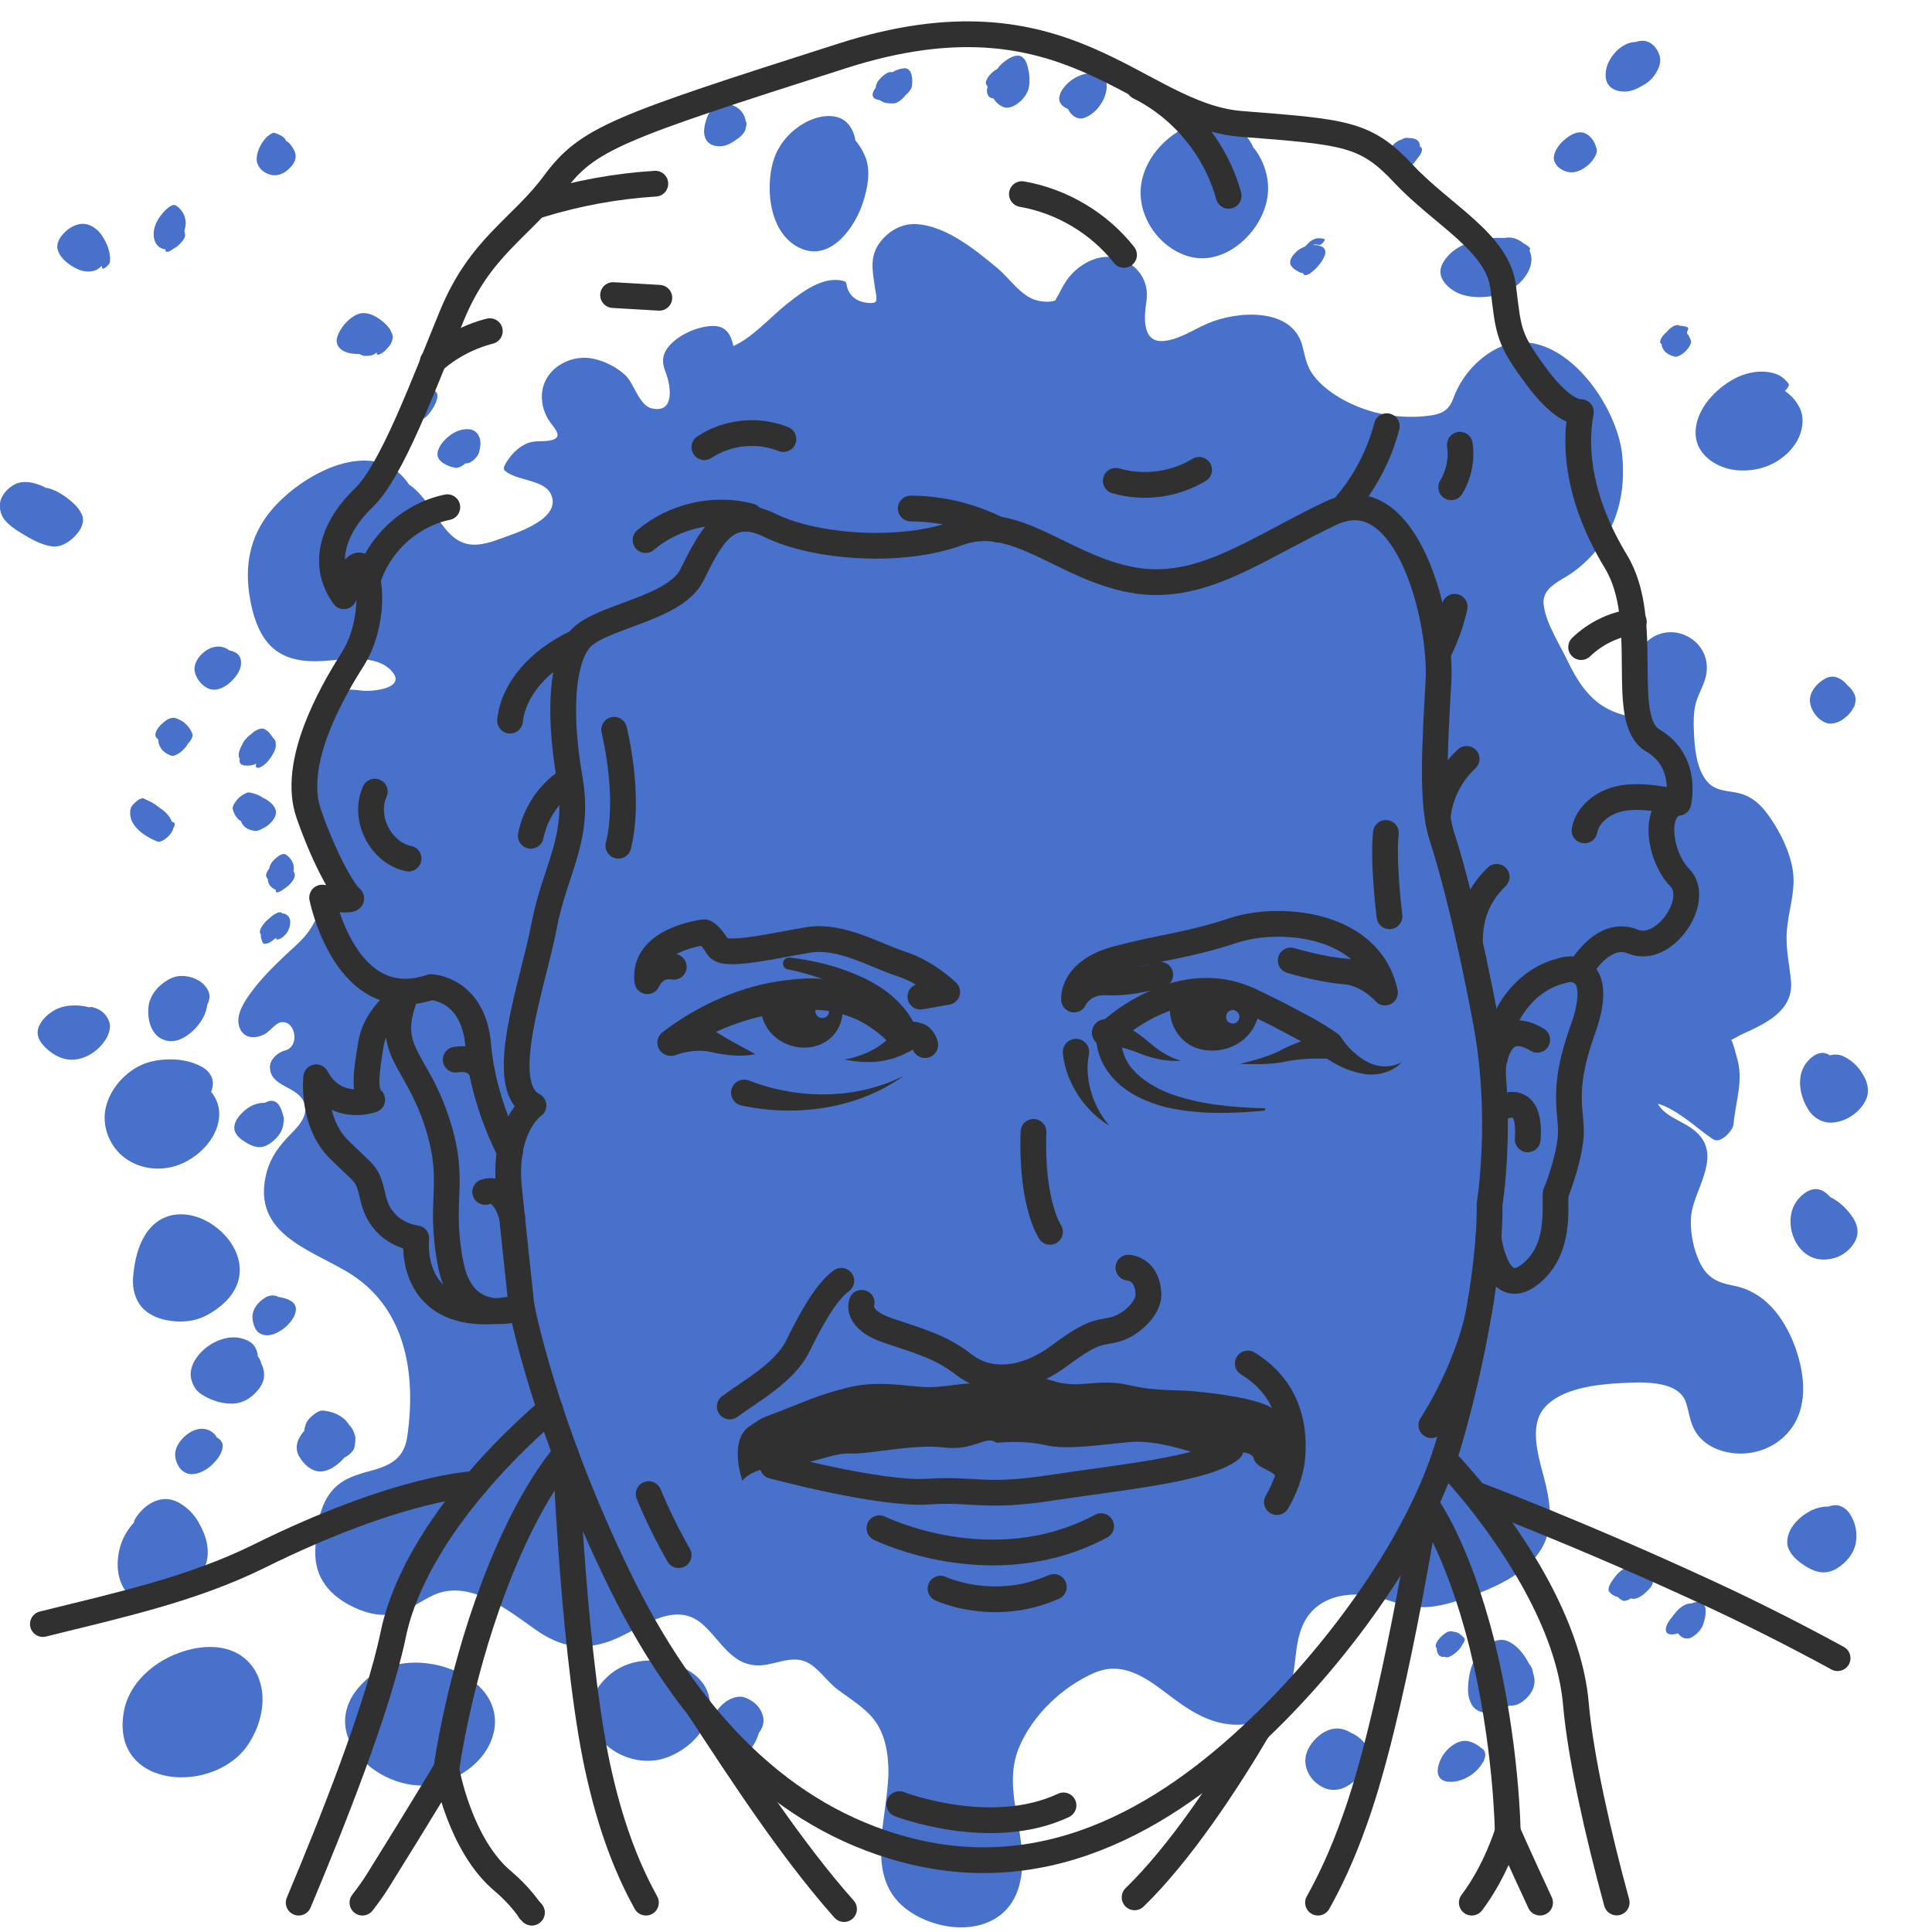 <?xml version="1.0" encoding="UTF-8"?>
<svg id="Capa_1" data-name="Capa 1" xmlns="http://www.w3.org/2000/svg" viewBox="0 0 150 150">
  <defs>
    <style>
      .cls-1 {
        fill: #4871cc;
      }

      .cls-1, .cls-2 {
        stroke-width: 0px;
      }

      .cls-2 {
        fill: #303030;
      }

      .cls-3 {
        fill: none;
        stroke: #303030;
        stroke-linecap: round;
        stroke-linejoin: round;
        stroke-width: 2px;
      }
    </style>
  </defs>
  <path class="cls-1" d="M139.32,104.44c-.84-2.2-2.33-4.17-4.73-4.62-1.28-.24-2.08-.63-2.65-1.87-.5-1.06-.76-2.48-.63-3.64.22-1.86,2.14-4.23.75-6.03-.92-1.2-2.61-1.33-3.35-2.58.75.17,1.71.84,2.04,1.07.78.54,1.49,1.19,2.29,1.7.54.34,1.51-.69,1.55-1.18.16-1.84.82-3.41.24-5.26-.1-.32-.22-.95-.42-1.29.3-.14.65-.36.85-.45,1.8-.8,4.01-1.82,3.79-4.13-.12-1.31-.43-2.56-.32-3.89.11-1.48.63-2.89.5-4.38-.15-1.67-1.15-3.61-2.18-4.92-.52-.66-1.19-1.18-2.01-1.38-.84-.21-1.73-.13-2.39-.8-.96-.97-1.09-2.8-1.14-4.07-.03-.62-.02-1.25.09-1.86.15-.81.63-1.5.83-2.3.68-2.76-2.64-4.62-4.65-2.67-1.64,1.6-.91,3.84-.48,5.8-.04,0-.08,0-.12,0-.87-.04-1.8-.33-2.55-.76-1.4-.8-2.25-2.22-2.93-3.63-.63-1.32-1.68-2.9-1.85-4.36-.16-1.37,1.36-1.84,2.3-2.53,2.98-2.2,4.13-5.34,3.81-8.98-.38-4.33-5.47-11.2-10.32-8.04-1.31.86-2.28,2.11-2.82,3.57-.37,1-.99,1.21-2,1.33-.9.11-1.82.09-2.72-.02-1.62-.2-3.26-.8-4.6-1.72-.6-.41-1.17-.91-1.59-1.5-.5-.7-.58-1.39-.79-2.19-.8-3.03-5.05-2.72-7.3-1.77-1.1.46-2.37,1.35-3.6,1.39-1.61.05-1.37-2.04-1.21-3.1.23-1.5-.62-2.81-2.09-3.29-1.45-.48-2.96.28-3.89,1.39-.35.42-.59.9-.84,1.38-.05.09-.27.42-.22.44-.37.21-1.12.12-1.48.02-1.21-.31-2.09-1.7-3.04-2.49-1.71-1.42-4-3.31-6.33-3.43-1.09-.05-2.07.5-2.74,1.34-.92,1.16-.63,2.3-.44,3.66.03.21.19.86.05,1.02-.16.2-.82.08-1.03.02-.72-.19-1.15-.71-1.25-1.43-.02-.09-.08-.15-.17-.18-1.59-.46-3.26.83-4.42,1.75-1.31,1.03-2.62,2.58-4.18,3.29-.18-.85-.54-1.56-1.55-1.56-1.1,0-2.45.57-3.24,1.34-.72.72-.83,1.35-.47,2.26.41,1.02.74,3.21-1.07,2.8-.99-.22-1.36-1.91-2.05-2.57-.7-.66-1.67-1.14-2.61-1.31-1.86-.33-3.88.95-3.88,2.96,0,.66.18,1.25.52,1.81.33.54,1.24,1.31.25,1.57-.65.17-1.29-.02-1.93.26-.7.3-1.22.86-1.62,1.5-.08.13-.27.46-.1.61.93.81,3.03.67,3.58,1.82.9,1.91-2.67,3.01-3.9,3.46-.91.33-1.98.68-2.93.31-.94-.36-1.58-1.31-2.12-2.12-.62-.93-1.25-1.85-2.07-2.4-2.63-3.92-8.37-.84-10.77,2.11-1.61,1.97-2.01,4.28-1.57,6.76.21,1.22.62,2.58,1.46,3.52,1.09,1.21,2.65,1.41,4.19,1.32,1.58-.09,4.06-.58,5.31.74,1.32,1.4-1.54,1.68-2.39,1.55-1.35-.2-2.4.03-3.33,1.13-.83.98-1.19,2.31-1.25,3.57-.07,1.42.46,2.65,1.09,3.89.82,1.59,1.41,2.97,1.28,4.79-.14,1.84-.68,3.58-1.68,5.14-.5.78-1.21,1.35-1.88,1.98-.95.9-1.9,1.83-2.68,2.89-.51.69-1.22,1.72-.98,2.63.27,1.04,1.3,1.08,2.08.61.35-.21.78-.81,1.18-.87,1.14-.19,1.51,1.89.31,2.19-.52.13-1.15.67-1.16,1.25-.04,1.61,2.2,1.49,2.66,2.83.41,1.17-.75,2.05-1.43,2.81-.77.85-1.32,1.73-1.56,2.86-.95,4.39,3.21,5.62,6.25,7.39,4.62,2.69,5.45,7.91,4.74,12.83-.23,1.6-1.17,2.19-2.62,2.6-.99.28-1.99.51-2.8,1.19-1.41,1.18-1.65,3.29-1.72,5.02-.09,2.17,1.14,3.6,3.1,4.5,1.01.46,2.11.7,3.2.41,1.05-.27,1.9-.95,2.86-1.4,2.79-1.29,5.79,1.16,7.93,2.67,1.89,1.33,3.59,1.68,5.8.89,2.21-.79,4.88-3.27,7.13-1.34,1.48,1.27,2.34,3.4,4.65,3.22,1.16-.09,2.36-.79,3.51-.23.88.43,1.54,1.48,2.32,2.07.86.66,1.82,1.23,2.57,2.02.99,1.04,1.32,2.39,1.41,3.79.24,3.73-2.25,8.87,1.71,11.5,2.84,1.88,7.39,1.79,8.45-2,1.01-3.61-1.48-7.27.01-10.8,1.06-2.5,3.35-4.68,5.83-5.76,2.12-.92,3.9.29,5.56,1.55,1.59,1.21,3.19,2.37,5.25,2.47,1.66.08,3.14-.52,4-2.01,1.02-1.76.56-3.92,1.39-5.74,1.12-2.47,4.06-2.72,6.35-1.99,1.02.33,2.01.64,3.09.62,1.15-.03,2.3-.39,3.38-.77,1.96-.71,4.23-1.69,5.48-3.43,1.13-1.58.98-3.42.57-5.23-.4-1.77-1.5-4.52-.08-6.1,1.3-1.45,3.95-1.76,5.78-1.86,1.51-.08,4.55-.31,5.16,1.48.26.77.3,1.55.74,2.27.52.86,1.42,1.37,2.38,1.59,1.93.44,4-.28,5.14-1.93,1.29-1.88.91-4.4.15-6.42Z"/>
  <path class="cls-1" d="M97.73,12.03c-.12-.2-.27-.4-.42-.58-.37-.79-.9-1.43-1.74-1.81-.82-.38-1.82-.32-2.67-.07-2.08.61-3.95,2.52-4.29,4.69-.39,2.42,1.32,4.96,3.66,5.64,2.76.81,5.57-1.75,6.09-4.35.25-1.21-.01-2.47-.64-3.52Z"/>
  <g>
    <path class="cls-1" d="M117.49,21.31s.01,0,.01,0c0,0,.02-.01.03-.02,0,0,0,0,0,0,0,0-.02.02-.03.03Z"/>
    <path class="cls-1" d="M118.74,19.48c.06-.1.08-.2.03-.25-.15-.15-.33-.26-.51-.36-.21-.17-.45-.3-.7-.37-.27-.08-.52-.07-.76-.02-.45-.03-.9-.01-1.3.03-1.28.14-2.68.64-3.4,1.78-.3.47-.37.95-.09,1.44.29.5.85.91,1.38,1.1.68.25,1.45.28,2.16.2.89-.09,1.75-.43,2.41-1.04.68-.63,1.2-1.63.8-2.51Z"/>
  </g>
  <g>
    <path class="cls-1" d="M138.03,34.53s.02-.02.03-.02c0,0,0-.01,0-.02,0,0-.02.02-.03.02,0,0,0,.01-.01.02Z"/>
    <path class="cls-1" d="M138.04,34.5s.02-.01.02-.02c0,0,0,0,0-.02-.01,0-.02.02-.03.03Z"/>
    <path class="cls-1" d="M139.86,32c-.15-.48-.45-.91-.81-1.26-.15-.14-.31-.27-.47-.39.21-.19.37-.43.28-.56-.25-.34-.56-.6-.96-.75-.35-.13-.72-.18-1.09-.19-.85,0-1.67.25-2.4.69-1.44.86-2.86,2.46-2.76,4.23.09,1.62,1.73,2.61,3.2,2.74.96.08,1.89-.07,2.76-.5.95-.47,1.85-1.35,2.18-2.38.17-.53.23-1.1.06-1.64Z"/>
    <path class="cls-1" d="M138.08,34.49s0,0,0,0c0,0,0,0,0,0,.06-.07.03-.04,0,0Z"/>
    <path class="cls-1" d="M138.09,34.47s0,0,0,0c.02-.01.02-.02,0,0Z"/>
  </g>
  <path class="cls-1" d="M67.2,12.24c-.18-.5-.46-.95-.8-1.36,0,0,0-.01-.01-.02,0-.03.01-.05.01-.07-.18-.83-.66-1.56-1.54-1.73-.84-.17-1.72.1-2.44.51-.94.53-1.75,1.39-2.18,2.38-.37.86-.49,1.81-.48,2.74.01,1.84.71,3.96,2.57,4.66,2.28.85,4.08-1.78,4.67-3.63.35-1.11.62-2.35.21-3.49Z"/>
  <path class="cls-1" d="M22.93,11.92c-.05-.2-.16-.39-.28-.56-.09-.14-.21-.28-.35-.37-.03-.02-.06-.03-.1-.05,0,0,0-.01,0-.02-.02-.06-.05-.11-.09-.16-.07-.09-.16-.16-.26-.21-.16-.1-.34-.17-.52-.23-.13-.04-.32.09-.42.16-.18.12-.32.28-.45.45-.3.42-.54.92-.53,1.45,0,.31.17.62.4.83.21.19.5.33.78.38.42.07.8-.07,1.13-.32.39-.29.83-.81.69-1.34Z"/>
  <g>
    <path class="cls-1" d="M55.29,11.26s-.05-.03-.08-.04c0,0-.01,0-.02,0,.03.02.06.03.1.05Z"/>
    <path class="cls-1" d="M57.92,9.44s-.01-.02-.02-.03c-.04-.24-.13-.47-.26-.66-.21-.31-.55-.53-.91-.62-.25-.06-.51-.06-.76-.03-.22.03-.42.18-.57.32-.18.16-.37.35-.46.58-.23.6-.48,1.46,0,2.01.08.09.17.14.27.2.42.22.96.18,1.38-.02.22-.1.42-.23.61-.38.09-.05.18-.11.25-.18.18-.16.38-.37.44-.62.01-.04,0-.09.02-.13.05-.15.08-.31.01-.45Z"/>
  </g>
  <path class="cls-1" d="M70.2,5.31c-.33,0-.64.14-.92.3-.02,0-.03-.02-.05-.02-.04,0-.08,0-.12,0l-.15.04c-.16.06-.3.17-.43.28-.22.19-.44.44-.51.72-.01.06-.02.12-.03.18-.02.03-.05.06-.07.09-.09.15-.21.36-.16.55.05.18.25.27.41.3.03,0,.07,0,.1,0,.12.1.28.17.43.22.2.06.42.06.62.06.16,0,.28-.04.42-.12.18-.11.36-.27.49-.43.02-.02.03-.05.05-.07.03-.03.07-.05.09-.08.09-.08.17-.17.25-.27.07-.09.15-.2.17-.31.08-.48.1-1.46-.6-1.46Z"/>
  <path class="cls-1" d="M79.82,5.28c-.09-.36-.24-.83-.64-.94-.19-.05-.41,0-.58.07-.32.13-.6.34-.85.57-.12.11-.22.24-.32.37-.15.08-.29.18-.41.29-.12.12-.23.24-.32.38-.06.09-.21.36-.15.49.04.08.08.16.13.23,0,.03-.02.06-.03.09-.03.15-.04.32.01.46.06.17.16.28.34.33.04.01.08.01.12.01.01.02.02.04.03.05.19.28.48.55.81.65.21.06.45.02.64-.06.51-.21.96-.67,1.18-1.17.13-.29.15-.6.15-.91,0-.31-.05-.62-.12-.92Z"/>
  <path class="cls-1" d="M85.92,6.42c-.04-.17-.13-.35-.27-.47-.3-.25-.72-.29-1.1-.26-.22.02-.43.07-.64.15-.27.1-.53.24-.76.41-.19.14-.36.31-.51.49-.12.15-.26.34-.32.53-.06.17-.09.29-.08.47,0,.1.06.19.1.27.08.16.23.27.38.36.07.04.14.07.21.1.05.1.1.21.17.29.22.28.56.49.93.43.27-.05.51-.19.73-.35.2-.14.39-.33.54-.52.15-.2.28-.4.39-.63.08-.17.14-.36.18-.54.03-.11.05-.22.05-.33,0-.13.01-.27-.02-.4Z"/>
  <path class="cls-1" d="M128.77,4.09c-.22-.46-.61-.88-1.15-.92-.22-.01-.43.02-.64.09-.2.01-.4.04-.58.11-.66.25-1.21.83-1.51,1.46-.19.4-.3.95-.18,1.39.19.72.96.95,1.63.88.41-.05.8-.22,1.15-.44.45-.22.84-.58,1.08-1,0-.01.01-.03.02-.04.08-.13.16-.27.21-.42.14-.37.14-.75-.04-1.11Z"/>
  <path class="cls-1" d="M123.95,11.5s-.03-.05-.04-.07c0-.04,0-.07-.02-.11-.08-.24-.21-.47-.38-.65-.16-.18-.39-.33-.62-.38-.45-.09-.92.16-1.27.43-.19.15-.37.32-.53.51-.14.17-.28.38-.36.59-.09.24-.14.51-.03.74.09.2.21.36.38.49.17.13.38.23.59.29.13.03.26.04.39.04.14,0,.27-.04.41-.08.15-.04.3-.11.44-.2.27-.16.52-.37.71-.62.15-.2.31-.43.35-.69.01-.1.02-.21-.02-.3Z"/>
  <path class="cls-1" d="M131.06,26s-.05-.07-.08-.11c0-.04.02-.09,0-.13,0,0,0,0,0,0,.03-.06.06-.11.08-.17.02-.05.02-.09,0-.13,0-.04-.04-.06-.08-.07-.16-.06-.34-.09-.52-.09-.04-.02-.08-.04-.12-.05-.1-.03-.21,0-.31.03-.11.04-.23.12-.32.19-.12.09-.23.21-.33.33-.05.04-.11.08-.15.13-.11.12-.22.25-.28.4-.02.05-.03.09-.05.14-.02.07,0,.14.03.2.03.02.06.04.09.06,0,.05,0,.1.01.15.06.18.16.36.31.48.2.17.45.28.71.33.13.02.25-.03.36-.09.16-.08.32-.19.44-.32.11-.11.21-.22.29-.35.05-.07.09-.15.12-.24.03-.06.04-.13.03-.2-.05-.17-.13-.34-.21-.5Z"/>
  <path class="cls-1" d="M144.02,54.66c.03-.12.05-.25.05-.37,0-.23-.11-.45-.23-.64-.1-.16-.23-.3-.38-.42-.26-.32-.59-.59-1-.68-.31-.06-.62.04-.88.21-.45.28-.83.7-1,1.2-.16.51.02,1.04.31,1.46.14.19.31.37.5.5.2.13.42.25.66.26.53.03,1-.26,1.38-.61.19-.18.36-.39.47-.62.05-.07.1-.14.11-.22,0-.02,0-.03,0-.05Z"/>
  <g>
    <path class="cls-1" d="M144.49,83.18c-.34-.48-.79-.89-1.33-1.15-.36-.18-.74-.19-1.09-.09-.07-.05-.14-.09-.22-.12-.18-.07-.37-.1-.56-.05-.62.14-1.15.76-1.37,1.33-.36.96-.09,2.11.42,2.96.26.44.62.78,1.1.97.56.23,1.2.13,1.75-.09.51-.21.97-.55,1.32-.98.25-.31.47-.7.51-1.11.05-.61-.19-1.18-.54-1.67Z"/>
    <path class="cls-1" d="M143.52,85.67s0,0,0,0c0,0,0,0,0-.01-.03,0-.03.01,0,.01Z"/>
    <path class="cls-1" d="M143.8,85.58s0,0,.01-.01c0,0,0,0-.01,0,0,0-.01.01-.01.01,0,0,0,0,.01,0Z"/>
  </g>
  <g>
    <path class="cls-1" d="M142.76,96.78s0,.01,0,.02c0,0,0-.02.01-.03,0,0,0,0,0,0,0,0,0,0,0,.01Z"/>
    <path class="cls-1" d="M143.43,93.97c-.36-.4-.82-.79-1.32-1.02-.24-.27-.52-.51-.88-.6-.53-.13-1.04.18-1.41.53-.75.7-.94,1.72-.72,2.7.21.9.79,1.74,1.67,2.07.53.2,1.13.17,1.66.02.53-.15,1.01-.49,1.35-.92.27-.34.45-.73.44-1.17-.01-.59-.41-1.18-.79-1.6Z"/>
    <path class="cls-1" d="M140.64,95.08s0,0,0,0c0,0,0,0,0,0-.02-.04-.01-.03,0,0Z"/>
  </g>
  <g>
    <path class="cls-1" d="M144.12,118.95c-.03-.38-.15-.76-.32-1.1-.2-.4-.44-.72-.86-.9-.31-.14-.66-.1-.98.02-.54-.02-1.08.15-1.54.41-.86.49-1.71,1.4-1.66,2.45.02.33.2.65.4.91.25.31.57.56.9.78.51.33,1.08.62,1.7.55.41-.04.8-.23,1.13-.48.36-.27.69-.62.91-1.02.28-.51.37-1.03.32-1.6Z"/>
    <path class="cls-1" d="M141.2,118.86s-.06.04-.11.07c-.01,0-.03.02-.04.03,0,0-.01,0-.02.01,0,0,0,0-.01,0,.05-.03.1-.06.14-.09,0,0,.02-.02.05-.03Z"/>
    <path class="cls-1" d="M141.23,118.84s-.03.02-.04.03c.03-.02.04-.03.04-.03Z"/>
    <path class="cls-1" d="M141.19,118.87s-.02.01-.03.02c-.01,0,0,0,.03-.02Z"/>
  </g>
  <g>
    <path class="cls-1" d="M16.4,84.75c.13-.35.18-.72.05-1.08-.19-.51-.64-.8-1.12-1.01-1.09-.48-2.48-.52-3.63-.23-1.63.41-3.05,1.85-3.47,3.48-.35,1.38.18,2.89,1.25,3.82,1.22,1.05,2.97,1.26,4.45.69,1.46-.56,2.88-1.96,3.07-3.57.1-.81-.15-1.52-.61-2.09Z"/>
    <path class="cls-1" d="M15.03,88.7s0,0,.01-.01c0,0,0,0,0,0,0,0,0,0-.01,0,0,0,0,0,0,0,0,0,0,0,0,0Z"/>
    <path class="cls-1" d="M15.26,88.38s0-.01,0,0h0Z"/>
  </g>
  <g>
    <path class="cls-1" d="M6.94,80.93s0,0,0,0c0,0,0,0,0,0,0,0,0,0,0,0,0,0,0,.02-.01.02,0,.01-.01.03-.01.03,0-.01.01-.02.02-.04,0,0,0,0,0,0Z"/>
    <path class="cls-1" d="M8.48,79.35c-.07-.25-.22-.49-.4-.67-.26-.26-.57-.4-.92-.49-.07-.02-.15,0-.23.02-.01,0-.02,0-.03-.01-.45-.12-.92-.16-1.39-.13-.47.03-.93.16-1.33.39-.54.32-1.11.86-1.24,1.5-.08.41.09.8.35,1.11.36.44.87.83,1.41,1.04,1.19.47,2.51-.12,3.27-1.08.37-.45.69-1.09.52-1.68Z"/>
  </g>
  <path class="cls-1" d="M16.25,77.21c-.01-.17-.11-.35-.2-.49-.41-.64-1.23-.95-1.96-.95-.63,0-1.19.34-1.65.74-.5.44-.88,1.08-.92,1.75-.05.68.07,1.44.51,1.98.47.58,1.25.74,1.93.46.69-.28,1.24-.81,1.65-1.42.26-.39.43-.83.48-1.29.02-.04.04-.07.06-.1.09-.22.13-.44.11-.68Z"/>
  <path class="cls-1" d="M22.04,87.05c0-.15,0-.31-.06-.45,0,0-.01-.02-.01-.03-.06-.27-.16-.54-.31-.77-.16-.23-.4-.37-.68-.33-.15.02-.29.08-.42.15-.25,0-.51.04-.75.12-.36.12-.7.35-.97.62-.28.27-.58.64-.64,1.05-.08.54.33.93.75,1.2.39.25.83.49,1.31.45.31-.03.61-.2.85-.39.33-.25.64-.6.79-1,.06-.16.1-.33.11-.5.01-.04.03-.08.02-.13Z"/>
  <g>
    <path class="cls-1" d="M16.43,95.03c-2.29-1.47-5.63-1.11-6.09,4.04-.07.75.05,1.5.46,2.14.43.67,1.19,1.07,1.95,1.25,1.12.26,2.35.19,3.37-.38,3.89-2.17,2.63-5.55.3-7.05Z"/>
    <path class="cls-1" d="M16.41,100.58s.04-.06.07-.08c0,0,0-.01.01-.02-.08.07-.1.11-.08.1Z"/>
    <path class="cls-1" d="M13.02,95.82s-.01,0-.02.01c-.03.03-.06.06-.09.09,0,.01.06-.02.11-.1Z"/>
  </g>
  <path class="cls-1" d="M20.27,105.76c-.07-.17-.15-.33-.25-.46,0-.01-.02-.02-.03-.03.01-.04.03-.08.02-.12-.05-.26-.16-.52-.33-.73-.15-.2-.42-.33-.65-.42-.5-.2-1.07-.21-1.59-.08-.79.2-1.49.65-2.02,1.28-.45.54-.76,1.26-.55,1.96.09.29.23.61.45.83.23.23.53.4.82.54.65.32,1.41.51,2.13.43.51-.05.97-.29,1.35-.62.42-.36.83-.87.88-1.45.03-.39-.07-.77-.25-1.11Z"/>
  <path class="cls-1" d="M22.94,101.43c-.06-.17-.16-.3-.31-.4-.21-.14-.43-.21-.67-.27-.1-.03-.21-.04-.31-.06-.13-.06-.27-.11-.4-.12-.25-.02-.47.05-.68.18-.42.26-.79.66-.93,1.15-.05.19-.05.41-.02.6.04.26.12.5.25.72.1.17.26.28.44.36.17.08.36.09.54.08.26-.02.51-.12.74-.24.1-.05.19-.12.29-.18.01,0,.03-.02.04-.02.04-.03.07-.05.1-.08.04-.03.08-.06.12-.09.03-.02.04-.05.07-.07.03-.03.06-.05.09-.08.24-.25.48-.53.59-.85.07-.2.13-.42.05-.63Z"/>
  <path class="cls-1" d="M27.55,111.44c-.06-.24-.16-.47-.31-.66-.05-.07-.11-.13-.17-.19-.02-.03-.03-.07-.06-.1-.31-.45-.84-.73-1.36-.87-.16-.04-.33-.08-.5-.1-.28-.04-.54.12-.76.28-.26.19-.56.49-.66.8-.05.16-.09.32-.11.49-.19.22-.35.45-.46.7-.1.25-.15.53-.11.8.04.24.16.48.3.68.27.42.71.82,1.21.94.69.16,1.35-.25,1.84-.69.12-.11.23-.23.34-.36.1-.04.21-.1.24-.13.21-.15.49-.4.54-.67.05-.29.11-.64.04-.93Z"/>
  <g>
    <path class="cls-1" d="M15.44,118.22c-.42-.72-1.04-1.35-1.82-1.68-1.21-.5-2.42.29-3.08,1.31-.06.09-.13.23-.15.37-.37.4-.67.86-.88,1.36-.53,1.28-.58,3.01.38,4.11,1.31,1.49,3.66.64,4.91-.47.75-.67,1.31-1.6,1.33-2.62.02-.86-.27-1.64-.7-2.37Z"/>
    <path class="cls-1" d="M11.05,118.63s-.02.04-.03.05c0,0,0,0,0,0,.03-.06.04-.07.03-.06Z"/>
    <path class="cls-1" d="M14.25,122.42s0,0,0,0c0,0-.01.01-.02.02,0,0-.01.02-.02.03,0,0,0,0,.01-.01,0,0,0,0,0,0,0,0-.01,0-.01.01,0,0,0,0,.01-.01h0s0,0,0,0c0,0,0,0,0,0,0,0,0,0,0,0,0,0,0,0,0,0,0,0,0,0,0-.01,0,0,0,0,0,0,0,0,0,0,0,0,0,0,.01-.02.02-.02,0,0,0,0,0,0h0s0,0,0,0c0,0,0,0,0,0,.02-.02.02-.03.03-.04,0,0,0,0-.02.01,0,0,0,0,0-.01,0,0,0,0-.01.01,0-.01.01-.03.02-.05-.01.02-.02.04-.03.06,0,0,0,.01-.01.02Z"/>
  </g>
  <path class="cls-1" d="M17.23,112.01c-.07-.15-.14-.26-.28-.34-.03-.02-.07-.03-.1-.05-.14-.25-.33-.43-.59-.56-.91-.43-1.93.28-2.4,1.03-.25.4-.34.86-.19,1.31.07.22.18.44.32.62.12.15.27.25.45.34.32.16.73.09,1.05-.02.62-.23,1.15-.71,1.51-1.25.13-.2.24-.43.28-.66.02-.14.02-.3-.03-.43Z"/>
  <g>
    <path class="cls-1" d="M20.24,130.78c-.51-2.02-2.37-3.38-5.29-2.76-2.51.54-4.9,2.38-5.34,4.9-1.05,6.05,7.2,6.49,9.75,2.38.96-1.54,1.22-3.18.88-4.53Z"/>
    <path class="cls-1" d="M11.86,130.73s-.02.01-.03.02c-.01.01-.03.03-.04.04.02-.02.05-.04.07-.07Z"/>
    <path class="cls-1" d="M12.27,130.44s0,0-.01,0c.01,0,.02-.01.02-.01,0,0,0,0-.01,0Z"/>
  </g>
  <g>
    <path class="cls-1" d="M38.1,135.23c.82-1.92.16-4.13-2.54-5.4-2.32-1.09-5.34-1.08-7.22.67-4.5,4.18,1.8,9.53,6.32,7.8,1.69-.65,2.9-1.79,3.44-3.07Z"/>
    <path class="cls-1" d="M31.46,130.12s-.02,0-.04,0c-.02,0-.04,0-.06,0,.03,0,.07,0,.1,0Z"/>
    <path class="cls-1" d="M31.96,130.13s0,0-.01,0c.02,0,.02,0,.03,0,0,0,0,0-.01,0Z"/>
  </g>
  <g>
    <path class="cls-1" d="M54.81,133.76c.71-1.59.25-3.38-1.87-4.33-1.83-.82-4.24-.72-5.8.77-3.73,3.55,1.15,7.73,4.82,6.18,1.38-.58,2.37-1.55,2.85-2.62Z"/>
    <path class="cls-1" d="M49.65,129.79s-.02,0-.03,0c-.02,0-.03,0-.05,0,.02,0,.05,0,.08,0Z"/>
    <path class="cls-1" d="M50.05,129.78s0,0,0,0c.01,0,.02,0,.02,0,0,0,0,0-.01,0Z"/>
  </g>
  <g>
    <path class="cls-1" d="M59.09,134.29s0,0,0,0c-.08.14-.08.14,0,0Z"/>
    <path class="cls-1" d="M59.11,132.89c-.18-.37-.48-.68-.83-.88-.19-.11-.39-.21-.6-.26-.27-.05-.55,0-.8.09-.54.2-1,.63-1.31,1.11-.19.3-.32.64-.35.99-.03.38,0,.76.09,1.13.11.49.25,1,.51,1.42.11.17.25.3.45.38.21.09.47.04.67-.03.68-.23,1.25-.84,1.61-1.44.16-.27.28-.57.38-.88.01-.02.03-.04.04-.05-.01.01-.02.03-.04.05,0,0,0,0,0,0,.06-.07.11-.15.15-.23,0-.01,0-.02.02-.03.25-.45.23-.93,0-1.38Z"/>
    <path class="cls-1" d="M58.99,134.47s0,.01-.01.02c.08-.1.03-.05.01-.02Z"/>
  </g>
  <path class="cls-1" d="M106.24,135.95c-.16-.61-.64-1.05-1.18-1.34-.04-.02-.07-.02-.11-.04-.21-.13-.44-.25-.68-.31-.49-.13-.98-.04-1.42.2-.62.34-1.19.97-1.41,1.65-.27.82.07,1.74.72,2.29.3.26.69.48,1.08.54.51.09,1.02-.05,1.45-.32.61-.39,1.16-.93,1.44-1.6.14-.33.2-.73.1-1.08Z"/>
  <path class="cls-1" d="M115.24,136.6s.03-.08.04-.11c.07-.25.05-.52-.16-.7-.04-.04-.1-.06-.15-.09-.03-.03-.05-.05-.08-.08-.14-.11-.29-.2-.45-.28-.29-.14-.61-.22-.93-.16-.31.06-.6.21-.85.41-.36.29-.65.64-.83,1.06-.09.2-.16.41-.19.62-.02.15-.03.33.01.48.08.28.27.45.54.54.14.04.3.05.45.05.11,0,.22,0,.33-.02.36-.06.7-.18,1.01-.36.24-.13.47-.31.66-.5.18-.17.33-.37.46-.59.03-.05.08-.09.1-.14.01-.03.02-.05.03-.08,0,0,0,0,0,0,0,0,0-.02,0-.03Z"/>
  <path class="cls-1" d="M119.02,129.82s-.01-.02-.02-.03c0,0,0-.02,0-.02-.02-.22-.14-.42-.28-.59-.18-.34-.39-.68-.64-.97-.18-.21-.38-.4-.61-.56-.21-.15-.47-.29-.73-.32-.48-.06-.9.14-1.28.41-.49.34-.86.85-1.1,1.39-.2.45-.3.95-.35,1.43-.05.45-.06.93.07,1.37.09.3.26.6.51.78.3.21.59.27.95.27.33,0,.66-.08.96-.2.25-.1.48-.23.71-.37.04,0,.07.02.1.02.55,0,1.04-.37,1.38-.77.28-.33.45-.71.45-1.14,0-.24-.06-.47-.13-.7Z"/>
  <path class="cls-1" d="M113.68,127.18c-.15-.16-.3-.31-.5-.41-.06-.03-.13-.05-.19-.06-.1-.02-.2-.04-.3-.06-.07-.01-.13,0-.2.02-.09.02-.17.06-.24.11-.16.1-.3.22-.43.36-.11.12-.23.26-.3.42-.02.05-.03.1-.05.15-.02.08,0,.15.04.21.02.03.03.05.05.08,0,0,0,0,0,.01-.02.09,0,.18.03.26.03.07.06.16.11.22.03.03.07.06.11.08.05.03.1.07.16.07.07,0,.14,0,.21,0,0,0,0,0,.01,0,.03.02.07.04.11.03.08,0,.16,0,.24-.05.18-.07.34-.19.49-.31.16-.14.31-.29.42-.47.02-.04.05-.08.07-.13,0,0,.02-.02.02-.03.05-.06.1-.14.13-.21.04-.09.09-.22.02-.3Z"/>
  <path class="cls-1" d="M128.32,122.7c-.04-.13-.11-.27-.18-.39-.09-.17-.21-.32-.36-.44-.27-.21-.63-.33-.98-.26-.05.01-.1.04-.15.06-.06-.02-.13-.02-.17-.02-.31.03-.61.27-.83.48-.08.08-.16.16-.22.25-.1.12-.19.25-.28.38-.08.11-.15.24-.2.36-.05.14-.1.29-.03.43.01.03.04.04.06.06h-.01c.14.17.34.31.55.35.01,0,.03,0,.04,0,.1.1.21.19.34.26.04.02.08.04.12.06.09.02.17.01.25-.02.13-.03.24-.09.35-.16,0,0,0,0,0,0,.34.13.76-.13,1.01-.34.13-.11.25-.22.37-.34.17-.19.4-.46.31-.73Z"/>
  <path class="cls-1" d="M132.43,124.91c-.02-.1-.06-.19-.11-.28-.06-.12-.2-.2-.33-.23-.21-.05-.42,0-.62.07-.02,0-.05.02-.07.03-.11-.02-.24.01-.34.04-.26.09-.5.27-.69.46-.1.09-.19.21-.28.32,0,0-.01.01-.02.02-.01.01-.02.03-.03.04-.02.02-.03.05-.05.07,0,.01-.01.03-.02.04-.12.13-.23.27-.32.42-.09.14-.18.32-.21.49-.02.14-.01.24.07.36,0,.01.01.02.02.03.04.03.09.06.14.08,0,0,.01,0,.02,0,.09.03.2.02.29.02.13,0,.26-.04.39-.08.06.07.12.13.19.2.13.12.3.2.48.2.1.01.2,0,.29-.04.13-.05.25-.13.37-.22.13-.1.25-.22.36-.35.09-.11.17-.23.23-.36.11-.31.21-.62.23-.95,0-.13.01-.27,0-.4Z"/>
  <path class="cls-1" d="M6.33,39.9c-.16-.35-.41-.64-.7-.89-.55-.49-1.26-.98-1.99-1.13-.03,0-.06,0-.08,0-.08-.04-.16-.09-.24-.13-.49-.21-1.01-.36-1.54-.32-.71.05-1.38.61-1.67,1.24-.23.51-.12,1.2.21,1.64.37.49.96.86,1.48,1.17.63.38,1.32.77,2.05.91.31.06.62.06.92-.05.58-.22,1.12-.7,1.44-1.22.23-.38.32-.81.13-1.22Z"/>
  <g>
    <path class="cls-1" d="M30.32,25.65s.02.05.03.07c0,0,.01.02.01.02-.02-.03-.03-.06-.05-.09Z"/>
    <path class="cls-1" d="M30.5,26.27s0-.03,0-.04c0-.03,0-.06,0-.1-.02-.15-.08-.28-.15-.41-.17-.39-.56-.72-.9-.96-.38-.26-.8-.46-1.27-.45-.35,0-.68.2-.95.4-.31.24-.6.57-.8.91-.18.31-.39.75-.24,1.12.2.51.81.69,1.31.73.14.01.29.02.43.02.13.07.26.14.41.14.15,0,.3,0,.44-.03.15-.02.3-.11.42-.19.02-.01.04-.03.06-.05,0,0,0-.01,0-.02,0,0,0,0,0,0,0,0,0,0,0,.01,0,0,0,0,0,0,0,0,0,0,0,0,0,0,0,0,0,.01,0,0,0,.01,0,.02v-.02s-.02.07-.02.1c.02.12.16.07.24.04.24-.09.46-.3.62-.49-.09.08-.17.17-.26.25.07-.06.13-.12.19-.18.17-.16.33-.36.39-.57-.07.24.01-.04.04-.1l-.04.1c.04-.08.06-.17.05-.26Z"/>
    <path class="cls-1" d="M29.27,27.37s0,0,0,0c0,0,0,.01,0,.02,0,0,0,0,0,0,0,0,0-.01,0-.02Z"/>
  </g>
  <path class="cls-1" d="M33.47,30.25c-.07,0-.15,0-.22,0-.02-.02-.03-.04-.06-.06-.14-.1-.28-.19-.43-.27l-.09-.04s-.08,0-.12,0c-.14.02-.28.1-.39.18-.26.18-.48.42-.63.7-.13.25-.24.6-.07.86-.03.09-.04.18-.04.27.01.13.1.26.2.34.16.13.37.22.57.28.06.02.13.03.19.04.09.01.19-.01.27-.04,0,0,.01,0,.02-.01.03.03.07.04.11.03.24-.06.43-.27.57-.46.18-.24.35-.49.47-.77.08-.19.16-.4.14-.62-.02-.27-.25-.41-.5-.43Z"/>
  <g>
    <path class="cls-1" d="M33.97,35.33s0-.03,0-.04c0-.03,0-.06,0-.09,0,.04,0,.09,0,.13Z"/>
    <path class="cls-1" d="M37.22,33.96c-.1-.28-.28-.47-.56-.58-.24-.09-.51-.07-.76-.02-.38.07-.74.26-1.04.5-.26.21-.5.45-.67.73-.09.15-.15.28-.2.45-.02.08-.02.16-.02.24,0,.08,0,.15.04.22.04.1.09.19.17.27.17.18.42.3.64.4.17.07.35.12.53.15.1.02.21-.01.3-.04.17-.06.33-.18.47-.3.07,0,.14,0,.21-.02.2-.04.38-.19.52-.32.14-.14.29-.31.34-.51.1-.37.17-.8.04-1.17Z"/>
  </g>
  <path class="cls-1" d="M14.41,17.27c0-.53-.3-1.02-.74-1.31-.25-.17-.64.18-.8.33-.56.54-1.05,1.34-.92,2.16.04.25.16.52.36.69.16.13.34.2.54.22-.02.1,0,.19.13.19.16,0,.32-.11.46-.23.05-.02.11-.05.15-.08.16-.09.3-.22.43-.36.15-.16.39-.44.35-.69-.02-.09-.04-.18-.06-.27.07-.21.11-.43.11-.66Z"/>
  <path class="cls-1" d="M7.94,18.31c-.39-.57-1.04-1.04-1.76-.91-.51.09-.98.42-1.32.81-.24.28-.44.63-.41,1.01.05.54.52,1.01.94,1.31.29.2.61.38.95.48.36.1.71.09,1.06-.02.19-.06.35-.21.49-.35.01.05.03.11.04.16.02.15.28-.04.32-.08.12-.1.28-.25.29-.41.06-.71-.22-1.42-.61-1.99Z"/>
  <path class="cls-1" d="M18.51,50.84c-.18-.2-.46-.3-.72-.35-.24-.19-.55-.3-.87-.29-.57.01-1.06.34-1.42.76-.31.37-.49.83-.35,1.31.12.39.39.77.72,1.01.27.2.57.3.91.26.22-.03.43-.12.62-.22.22-.12.44-.29.62-.48.32-.33.64-.76.69-1.24.03-.28-.02-.55-.21-.77Z"/>
  <path class="cls-1" d="M14.96,57.05s-.02-.06-.03-.09c-.13-.33-.35-.64-.64-.86,0,0-.02-.02-.02-.02-.02-.01-.03-.03-.04-.04-.04-.03-.09-.05-.14-.08-.03-.01-.05-.03-.08-.04-.14-.08-.29-.14-.45-.19-.03,0-.08,0-.12,0-.16,0-.34.08-.45.14-.19.12-.36.26-.52.42-.13.15-.28.32-.35.51-.05.15-.1.3,0,.44.05.07.11.12.17.18,0,.18.04.36.12.52.08.16.17.29.31.41.17.14.38.25.59.33.05,0,.1,0,.14,0,.06-.02.12-.03.17-.05.19-.07.35-.19.5-.32.13-.12.25-.24.35-.38.05-.07.1-.15.15-.23.03-.03.06-.06.09-.09.07-.1.14-.2.19-.31.03-.07.07-.17.04-.26Z"/>
  <path class="cls-1" d="M21.4,57.83c.03-.17,0-.3-.1-.44-.02-.03-.06-.06-.09-.08-.08-.13-.17-.26-.27-.38-.12-.14-.24-.24-.4-.32-.16-.08-.34-.04-.49.02-.15.06-.3.15-.42.25-.03.02-.05.06-.07.08,0,0-.01,0-.02.01-.11.07-.22.15-.31.25-.13.12-.24.25-.33.4-.15.28-.31.57-.36.88-.02.15,0,.31.08.44,0,.01,0,.02-.01.03-.01.07-.02.13,0,.2.04.14.14.2.28.24.1.03.2.03.31.03.13,0,.24,0,.37-.03.12-.03.23-.08.34-.12-.02.04-.04.07-.04.1-.02.09,0,.2.1.22.13.02.27-.05.38-.12.17-.11.32-.24.45-.39.24-.29.45-.59.57-.95.02-.08.03-.16.04-.24,0-.03.02-.05.03-.08Z"/>
  <path class="cls-1" d="M13.42,63.83s-.04-.02-.07-.03c-.17-.45-.53-.81-.95-1.07-.33-.29-.71-.51-1.12-.67.02.01.04.02.07.03-.08-.04-.15-.08-.23-.11-.05-.02-.17.02-.22.04-.13.05-.24.14-.35.23-.17.15-.38.36-.42.59-.24,1.25,1.13,2.13,2.13,2.51.04,0,.08,0,.12,0,.08-.01.16-.04.23-.08.16-.08.31-.19.43-.31.16-.16.37-.4.41-.64.11-.2.2-.44-.02-.49Z"/>
  <path class="cls-1" d="M21.41,62.9c-.13-.42-.53-.72-.9-.92-.03-.01-.06-.02-.09-.04-.3-.21-.66-.34-1.02-.41-.14-.03-.27.03-.39.09-.17.09-.34.2-.48.34-.11.11-.22.24-.31.38-.07.11-.19.33-.15.48.08.31.23.61.47.82.06.05.12.09.18.12.02.06.04.12.07.18.21.36.62.53,1.02.57.14.01.27-.03.4-.09.02,0,.03-.02.04-.03.39-.15.75-.43.98-.77.14-.21.25-.46.17-.72Z"/>
  <path class="cls-1" d="M22.85,67.75s-.04-.06-.06-.09c.02-.12.03-.25.02-.37-.04-.39-.3-.73-.61-.94-.21-.14-.53.07-.69.2-.25.2-.51.47-.59.79,0,.04-.01.07-.02.11-.03.04-.07.08-.1.13-.03.06-.06.11-.09.17-.04.09-.06.18-.05.28.01.03.03.06.05.09,0,0,0,0,0,0,0,0,0,0,0,0,.03.05.05.1.09.15,0,.06,0,.13.02.19.08.31.32.51.6.63-.01.06-.02.12.02.16.05.06.15.03.21,0,.14-.05.27-.13.39-.23,0,0,0,0,0,0,.18-.11.34-.24.48-.39.12-.13.26-.29.32-.47.05-.14.09-.27,0-.4Z"/>
  <g>
    <path class="cls-1" d="M22.52,71.4c-.03-.1-.08-.2-.15-.28-.07-.08-.16-.12-.25-.17-.07-.03-.15-.03-.22-.03,0-.01,0-.03-.01-.04,0,0,0,0,0,0-.1-.09-.28-.05-.38,0-.13.06-.25.13-.37.22-.09.07-.18.15-.25.23.02-.02.04-.05.06-.07-.02.02-.04.05-.07.07,0,0-.01,0-.02.01,0,0,0,.01-.01.01,0,0-.02.02-.02.02,0,0,0,0,0,0,0,0,0-.01.01-.02,0,0,0,0,0,0,.05-.05.11-.09.16-.14-.06.05-.11.1-.17.15-.06.06-.11.12-.15.19.03-.05.07-.09.1-.14.01-.01.02-.03.04-.04,0,0,0,0,0,0-.05.05-.1.1-.15.16.05-.05.1-.1.14-.15-.12.1-.23.21-.33.34-.09.12-.18.24-.24.38-.02.05-.05.11-.06.17,0,.04-.01.1,0,.14,0,0,0,0,0,.01,0,.03.03.08.05.1,0,0,.01,0,.02.01,0,.05,0,.09,0,.14.01.15.06.3.11.44.02.03.03.07.05.1.05.05.11.07.17.06.15,0,.3-.06.43-.14.14-.09.27-.19.39-.3.01-.01.02-.03.03-.04,0,.07,0,.14.08.15.09.01.18-.03.26-.07.12-.06.23-.14.32-.24.11-.11.22-.23.28-.37.07-.15.13-.32.15-.48.02-.13.03-.27-.01-.39Z"/>
    <polygon class="cls-1" points="20.82 71.39 20.82 71.39 20.82 71.38 20.82 71.39"/>
    <path class="cls-1" d="M20.82,71.38h0s0,.01-.01.02c0,0,0,0,0,0,0,0,0-.01.01-.02Z"/>
    <path class="cls-1" d="M20.83,71.38s0,0,0,0c0,0,0,0,0,0,0,0,0,.01-.01.02,0,0,0,0,.01-.01Z"/>
  </g>
  <path class="cls-1" d="M102.33,19.05c-.14-.02-.29-.04-.44-.03,0,0,0,0,0,0,0,0,0,0,.02,0,.02,0,.05-.02.07-.02.04,0,.08-.02.11-.02.11,0,.23.01.34.04.15.03.53-.42.4-.46-.2-.06-.45-.09-.66-.04-.3.08-.56.3-.76.53-.02.03-.04.06-.06.08-.26.09-.5.23-.71.42-.22.21-.49.53-.47.86,0,.16.12.3.23.41.08.07.17.14.27.19.08.05.17.1.25.14.08.03.17.05.26.07.02.03.03.07.05.1.02.01.05.02.07.04.06,0,.11,0,.17-.02.13-.04.25-.11.36-.2.32-.25.63-.58.84-.94.12-.21.26-.46.22-.71-.04-.3-.33-.39-.58-.44Z"/>
  <path class="cls-1" d="M110.35,11.46s-.07-.06-.11-.09c0-.08,0-.16-.03-.23-.04-.1-.09-.19-.18-.26-.1-.07-.22-.12-.34-.14-.07-.01-.15-.02-.22-.02-.09,0-.17-.02-.26-.02-.13,0-.26.05-.38.13-.06.02-.12.03-.18.06-.17.08-.33.2-.47.34-.11.11-.22.23-.3.37-.09.13-.16.3-.15.47.02.26.02.55.21.76.06.06.13.11.2.15.13.08.25.15.38.23.06.05.12.08.19.07.09.01.18,0,.27-.05.25-.1.45-.26.65-.43.17-.15.31-.34.44-.53,0,0,.01-.02.02-.03,0,0,.02-.02.03-.03.09-.11.17-.23.23-.36.04-.09.1-.3,0-.39Z"/>
  <g id="Layer_1" data-name="Layer 1">
    <g id="Icons">
      <g>
        <path class="cls-2" d="M65.57,82.26c1.64-.29,3.2-1.12,3.9-2.26.3-.49.95-.64,1.44-.34.49.3.64.95.34,1.44-.08.14-.19.25-.32.33l-.07.04c-1.76,1.13-3.66,1.13-5.29.79Z"/>
        <path class="cls-3" d="M40.51,101.5s1.74,9.2,7.65,21.27,13.65,18.84,22.79,21.01c11.71,2.78,21.2-3.91,28.06-10.83,5.56-5.61,11.34-13.65,13.47-20.9,2.13-7.25,3.25-14.78,3.17-18.54,0,0,1.09-6.65-.24-13.92-1.34-7.27-2.67-12.23-3.48-14.71-.8-2.49-.53-7.08-.25-11.95s-2.46-15.87-8.32-13.1c-5.86,2.77-10.13,6.19-15.49,5.19-5.37-.99-9.05-5.28-13.48-3.64-4.44,1.64-11.18,1.11-14.61-.59-3.43-1.69-4.67,1.08-6.06,3.85-1.38,2.77-7.51,3.22-8.85,5.18-1.34,1.96-1.44,6.02-.63,10.68.81,4.66-1.16,6.98-2,11.41-.83,4.43-3.82,12.39-.82,13.92,0,0-2.41,1.62-1.89,6.53.51,4.91.97,9.14.97,9.14Z"/>
        <path class="cls-3" d="M40.51,101.5s-4.55,1.8-5.53-3.4c-.98-5.2.53-6.24-1.11-11.15s-4.07-5.32-2.37-9.72c0,0-2.29,1.45-2.69,3.78-.4,2.33-.57,3.81.09,4.37,0,0-2.86,1.05-4.35-1.74,0,0-.38,3.47,1.77,5.6,2.14,2.13,2.17,1.7,2.66,3.82s2.16,2.92,3.34,3.08c0,0-.9,7.28,8.19,5.36"/>
        <path class="cls-3" d="M120.8,92.64s1.29-3.22,1.16-5.13c-.13-1.91-.53-3.51.93-7.58,1.46-4.07-.06-5.14-1.81-4.51,0,0-4.71.92-5.18,7.77"/>
        <path class="cls-3" d="M115.56,96.08s.59,4.84,3.15,2.92c2.56-1.93,1.95-5.38,2.08-6.36"/>
        <path class="cls-3" d="M122.62,75.42s1.77-3.31,4.18-2.31c2.42.99,5.3-3.25,3.62-4.97-1.68-1.72-2.07-5.54-.12-5.81,0,0,.81-3.2-1.96-4.83-2.77-1.63-.06-9.25-2.88-13.9s-3.28-8.7-2.72-11.61c0,0-1.24.23-3.44-2.74s-2.17-3.44-2.59-6.94c-.43-3.5-4.72-5.6-7.7-8.78-2.97-3.18-4.46-3.27-12.63-3.91-8.17-.64-13.42-10.9-30.96-5.29-17.54,5.6-19.8,6.42-22.38,9.9-2.57,3.48-5.74,4.88-7.96,10.28s-4.66,12.05-6.83,14.13c-2.18,2.08-3.45,5.01-1.55,7.65,0,0,.65-2.96,1.4-2.29.75.68,1,4.48-.74,7.22-1.74,2.74-4.74,8.09-3.39,11.96,1.35,3.87,2.8,6.17,3.25,6.51.45.34-2.21,0-2.21,0,0,0,1.83,9.19,8.44,6.95,0,0,3.31.08,3.68,4.53.37,4.44,2.47,8.26,2.47,8.26"/>
        <path class="cls-3" d="M56.66,109.2c1.55-1.16,4.26-2.6,5.29-4.71,1.04-2.11,2.19-4.2,3.37-5.05"/>
        <path class="cls-3" d="M96.88,105.86c3.7,2.26,3.51,5.91,3.48,6.93-.07,1.99-1.22,3.83-1.22,3.83"/>
        <path class="cls-3" d="M66.9,101.15s-.52,1.31,2.1,2.17c2.62.87,4.14,1.31,5.88,2.66,1.73,1.35,4.49,1.42,7.38-.73,2.89-2.15,3.13-1.69,4.4-2.06,1.27-.37,2.69-1.8,2.49-2.88,0,0-.02-1.7-1.54-1.89"/>
        <path class="cls-3" d="M81.52,95.64s-1.48-2.19-1.28-7.76"/>
        <path class="cls-3" d="M90.08,75.68s-2.19.7-4.12.59c-1.93-.11-2.57,1.33-2.57,1.33,0,0-.22-2.19,3.28-3.14,3.5-.94,5.57-1.05,9.09-2.22,3.51-1.17,10.6-.64,11.77,4.82,0,0-1.29-1.5-3.12-1.64-1.83-.14-4.2-.85-4.2-.85"/>
        <path class="cls-3" d="M52.31,75.06c-1.48-.27-2.05,1.12-2.05,1.12-.41-3.26,4.42-3.8,4.42-3.8,0,0,.32-.02,1.08,1.18.5.8,4.52-.19,7.03-.59,2.51-.4,5.19,1.23,7.19,1.87,1.99.64,3.56,2.17,3.56,2.17l-2.08.37"/>
        <path class="cls-2" d="M58.14,83.89c3.72,1.44,8.18,1.55,12.01-.35-3.48,2.5-8.2,3.23-12.58,2.29-.55-.11-.9-.65-.79-1.2.11-.55.65-.9,1.2-.79.05.01.12.03.16.05Z"/>
        <path class="cls-2" d="M84.54,81.92c-.18.77-.12,1.85.15,2.78.26.96.76,1.89,1.44,2.71-.9-.57-1.73-1.33-2.36-2.28-.63-.97-1.1-1.99-1.25-3.33-.07-.56.34-1.07.9-1.14.56-.07,1.07.34,1.14.9.01.12,0,.25-.02.36Z"/>
        <path class="cls-2" d="M85.39,79.47c1.33-1.21,2.75-2.08,4.37-2.75,1.6-.65,3.42-.96,5.22-.7.9.13,1.76.42,2.58.79l2.17,1.07,2.15,1.14,1.07.63.55.36.29.21c.15.16.11-.01.5.56l.02.04.04.09c.21.47,0,1.02-.46,1.23-.14.07-.3.09-.45.08-1.11-.07-2.33-.04-3.46.16-1.22.29-2.52.25-3.71.22,1.2-.31,2.34-.59,3.39-1.18,1.17-.56,2.35-.94,3.65-1.22l-.86,1.41.02.04c.27.41.07.11.07.15l-.19-.14-.46-.3-.99-.58-2.08-1.1-2.13-1.06c-.64-.28-1.3-.51-1.99-.61-2.75-.42-5.74.99-7.88,2.9l-.05.05c-.42.37-1.06.34-1.43-.08-.37-.41-.34-1.05.08-1.42Z"/>
        <path class="cls-2" d="M86.18,79.19c.75.18,1.16.44,1.66.73.47.28.91.61,1.3.94.71.63,1.54,1.2,2.52,1.49-1.02.09-2.09-.15-3.09-.53-.46-.19-.9-.34-1.36-.46-.42-.11-.96-.19-1.21-.15-.57.1-1.11-.28-1.21-.85-.1-.57.28-1.11.85-1.21.14-.03.29-.02.42.01l.11.03Z"/>
        <path class="cls-2" d="M104.11,80.54c.46.7,1.18,1.43,1.97,1.86.8.46,1.81.56,2.76.07-.71.76-1.93,1.12-3.07.89-1.15-.22-2.15-.71-3.13-1.44-.45-.34-.55-.99-.2-1.44.34-.45.99-.55,1.44-.2.09.07.18.17.24.26Z"/>
        <path class="cls-3" d="M107.88,71.14s-.53-4.19-.28-6.47"/>
        <path class="cls-2" d="M99.04,109.48c-1.08-.76-3.29-1.12-5.61-1.39-2.32-.27-3.38,0-5.83-.56s-3.79.38-5.95-.35-4.9.28-4.9.28c-1.68-.26-3.46.32-5.01.23-1.56-.09-3.66-.53-5.96.05-2.31.58-3.33,1.1-5.16,1.8-1.83.7-1.35.49-2.42,1.19-1.67,1.1-.56,4.24-.56,4.24,0,0,.62-.99,3.01-1.12s4-1.08,5.39-1c1.39.08,4.87-.76,7.25-.47,2.37.29,3.25-1,4.08-.36,0,0,2.06-.24,3.8.18,1.74.42,4.7-.1,6.71-.25s4.86.86,4.86.86c0,0,4.38-.54,4.6.41.22.95,1.84.82,1.93,1.9.27.07,2.59-.82,1.22-4.29l-1.45-1.35Z"/>
        <path class="cls-3" d="M59.99,113.81s8.34,2.24,12.02,2c3.67-.24,4.39.5,9.55-.29,5.15-.79,12.02-1.43,13.99-3.01"/>
        <path class="cls-3" d="M68.28,118.65s8.76,4.35,17.21-.16"/>
        <path class="cls-3" d="M73.02,123.34s4.1,1.95,8.8-.13"/>
        <path class="cls-3" d="M69.82,140.07s7.11,2.75,12.75.1"/>
        <path class="cls-3" d="M47.68,56.66s1.3,5.12.33,9"/>
        <path class="cls-3" d="M111.13,110.65s3.17-4.77,3.87-9.86"/>
        <path class="cls-2" d="M87.09,80.36c-.15.76.16,1.93.88,2.69.71.82,1.75,1.42,2.86,1.86,2.28.83,4.81,1.07,7.32,1.14.05,0,.09.04.09.09,0,.04-.04.08-.08.09-2.51.23-5.08.32-7.65-.27-1.27-.34-2.57-.85-3.65-1.81-1.08-.98-1.86-2.36-1.76-4.12.03-.56.51-.99,1.07-.96.56.03.99.51.96,1.07,0,.05,0,.09-.02.14l-.02.09Z"/>
        <path class="cls-3" d="M50.36,116c.68,1.63,1.46,3.21,2.33,4.74"/>
        <g>
          <path class="cls-3" d="M23.19,147.72c2.55-6.07,6.15-15.1,7.33-20.77.89-4.33,3.68-8.54,6.4-11.74,2.95-3.48,5.79-5.79,5.79-5.79"/>
          <path class="cls-3" d="M41.29,148.49c-.08-.12-.16-.16-.16-.16-.12-.2-.28-.4-.45-.61-.49-.61-1.01-1.13-1.58-1.62-3.44-2.83-4.45-8.74-4.45-8.74,0,0-1.86,3.12-5.26,8.58-.4.65-.81,1.21-1.25,1.78"/>
          <path class="cls-3" d="M50.15,147.72c-1.25-2.27-2.55-5.3-3.56-9.67-2.02-8.46-2.67-25.18-2.67-25.18,0,0-2.79,2.91-5.59,10.36-2.79,7.41-3.68,14.13-3.68,14.13"/>
          <path class="cls-3" d="M41.29,148.49c-.08-.12-.16-.16-.16-.16"/>
        </g>
        <g>
          <path class="cls-3" d="M112.32,113.51s.89.93,2.19,2.51c2.79,3.44,7.33,9.96,7.85,16.35.36,4.05,1.7,10,3.16,15.34"/>
          <path class="cls-3" d="M114.27,147.72c1.9-2.51,2.79-5.51,2.79-5.51,0,0,.85,1.94,2.51,5.51"/>
          <path class="cls-3" d="M102.33,147.72c.93-1.66,1.9-3.72,2.79-6.23,3-8.18,5.59-24.69,5.59-24.69,0,0,2.43,3.2,4.37,10.93,1.9,7.73,1.98,14.49,1.98,14.49"/>
        </g>
        <path class="cls-2" d="M61.31,74.34c1.91.23,3.75.68,5.54,1.49,1.75.8,3.53,2.09,4.37,4.17l-1.09-.61c.53-.1.97-.12,1.59.12.63.25,1.07,1.01,1.11,1.54.05.56-.37,1.04-.93,1.09-.5.04-.95-.29-1.06-.76l-.02-.08c-.03-.12.04,0,.06-.02.01-.03-.24-.07-.35-.05l-.13.02c-.44.05-.84-.22-.96-.63-.44-1.46-1.71-2.69-3.24-3.54-1.52-.87-3.28-1.46-5.02-1.82h-.03c-.25-.06-.41-.3-.35-.55.05-.23.27-.39.5-.36Z"/>
        <path class="cls-2" d="M69.33,81.29c-.9-1.02-2.19-1.98-3.54-2.42-1.38-.52-2.75-.56-4.37-.35-3.14.33-6.13,1.43-8.78,3.28l-.98-1.8c.72-.25,1.33-.32,2.02-.31.67,0,1.35.18,1.97.47,1,.61,1.92,1.1,2.99,1.68-1.18.26-2.43.06-3.53-.18-.87-.19-1.9-.02-2.68.26-.54.19-1.13-.09-1.33-.62-.16-.43,0-.91.35-1.17,2.75-2.1,6.15-3.65,9.69-4.04,1.68-.23,3.76-.19,5.52.53,1.78.76,3.27,1.88,4.37,3.56.3.47.17,1.09-.29,1.39-.42.28-.98.19-1.31-.18l-.09-.1Z"/>
        <path class="cls-3" d="M54.23,132.56c3.36,5.13,7.23,11.08,11.3,15.66"/>
        <path class="cls-3" d="M97.67,134.27c-2.48,4.21-6.07,9.64-9.58,13.04"/>
        <path class="cls-2" d="M90.83,78.01s-.24,1.9,1.42,3.04c1.66,1.09,4.7.49,5.42-2.1,0,0-2.95-2.47-6.84-.93ZM95.69,79.47c-.32-.04-.53-.24-.49-.57,0-.24.24-.49.53-.49.28.04.53.28.49.57,0,.28-.24.49-.53.49Z"/>
        <path class="cls-2" d="M65.17,77.45c-.65-1.09-3.04-.61-4.61-.04-.77.24-1.34.49-1.5.65,0,0-.12,1.94,1.82,2.91,1.98.97,4.57,0,4.57-2.75,0-.32-.08-.57-.28-.77ZM63.79,79.03c-.28,0-.49-.28-.49-.53.04-.32.28-.53.57-.49.28,0,.49.24.49.53,0,.28-.24.53-.57.49Z"/>
        <path class="cls-3" d="M36.93,115.21s-5.78.15-16.83,5.62c-5.18,2.56-10.85,3.79-16.77,5.26"/>
        <path class="cls-3" d="M114.51,116s8.18,3.06,18.49,7.85c3.03,1.41,6.33,3.07,9.67,4.89"/>
        <path class="cls-3" d="M104.21,39.52c1.64-1.83,2.84-4.05,3.46-6.43"/>
        <path class="cls-3" d="M77.49,41.12c-2.09-1.06-4.43-1.63-6.78-1.64"/>
        <path class="cls-3" d="M44.88,49.82c-3.06,1.41-5.02,3.71-5.28,6.13"/>
        <path class="cls-3" d="M44.01,60.65c-1.44.98-2.46,2.54-2.8,4.24"/>
        <path class="cls-3" d="M28.47,45.31c.77-2.93,3.3-5.32,6.26-5.93"/>
        <path class="cls-3" d="M93.1,36.48c-1.91,1.16-4.32,1.48-6.47.85"/>
        <path class="cls-3" d="M88.43,6.74c3.37,1.67,5.97,4.83,6.96,8.46"/>
        <path class="cls-3" d="M41.91,15.9c2.91-.9,5.93-1.45,8.97-1.64"/>
        <path class="cls-3" d="M33.6,28.06c1.26-1.11,2.79-1.93,4.43-2.35"/>
        <path class="cls-3" d="M129.47,62.12c-1.26-.19-2.55-.38-3.79-.09s-2.42,1.19-2.66,2.44"/>
        <path class="cls-3" d="M111.65,63.22c.21-1.63,1.01-3.19,2.22-4.3"/>
        <path class="cls-3" d="M29.1,61.46c-.93,2.02.44,4.75,2.62,5.2"/>
        <path class="cls-3" d="M87.27,19.79c-1.95-2.47-4.83-4.18-7.93-4.72"/>
        <path class="cls-3" d="M58.23,40.08c-2.79-.74-5.91-.02-8.11,1.85"/>
        <path class="cls-3" d="M60.82,34.09c-1.98-.8-4.35-.56-6.13.63"/>
        <path class="cls-3" d="M113.34,34.53c.17,1.13-.08,2.32-.67,3.3"/>
        <path class="cls-3" d="M47.6,22.91c1.2.07,2.39.14,3.59.21"/>
        <path class="cls-3" d="M114.13,72.91c.02-1.9.7-3.51,2.07-4.83"/>
        <path class="cls-3" d="M111.73,50.53c.54-1.09.95-2.24,1.21-3.42"/>
        <path class="cls-3" d="M126.85,48.27c-1.53.2-2.98.9-4.09,1.97"/>
      </g>
      <path class="cls-3" d="M37.41,83.19s-.36-1.2-2.03-.92"/>
      <path class="cls-3" d="M39.77,94.52s-.59-2.5-2.1-1.98"/>
      <path class="cls-3" d="M116.07,82.15s.49-3.13,3.28-1.42"/>
      <path class="cls-3" d="M116.19,86.18s2.73-1.83,2.42,2.28"/>
    </g>
  </g>
</svg>
